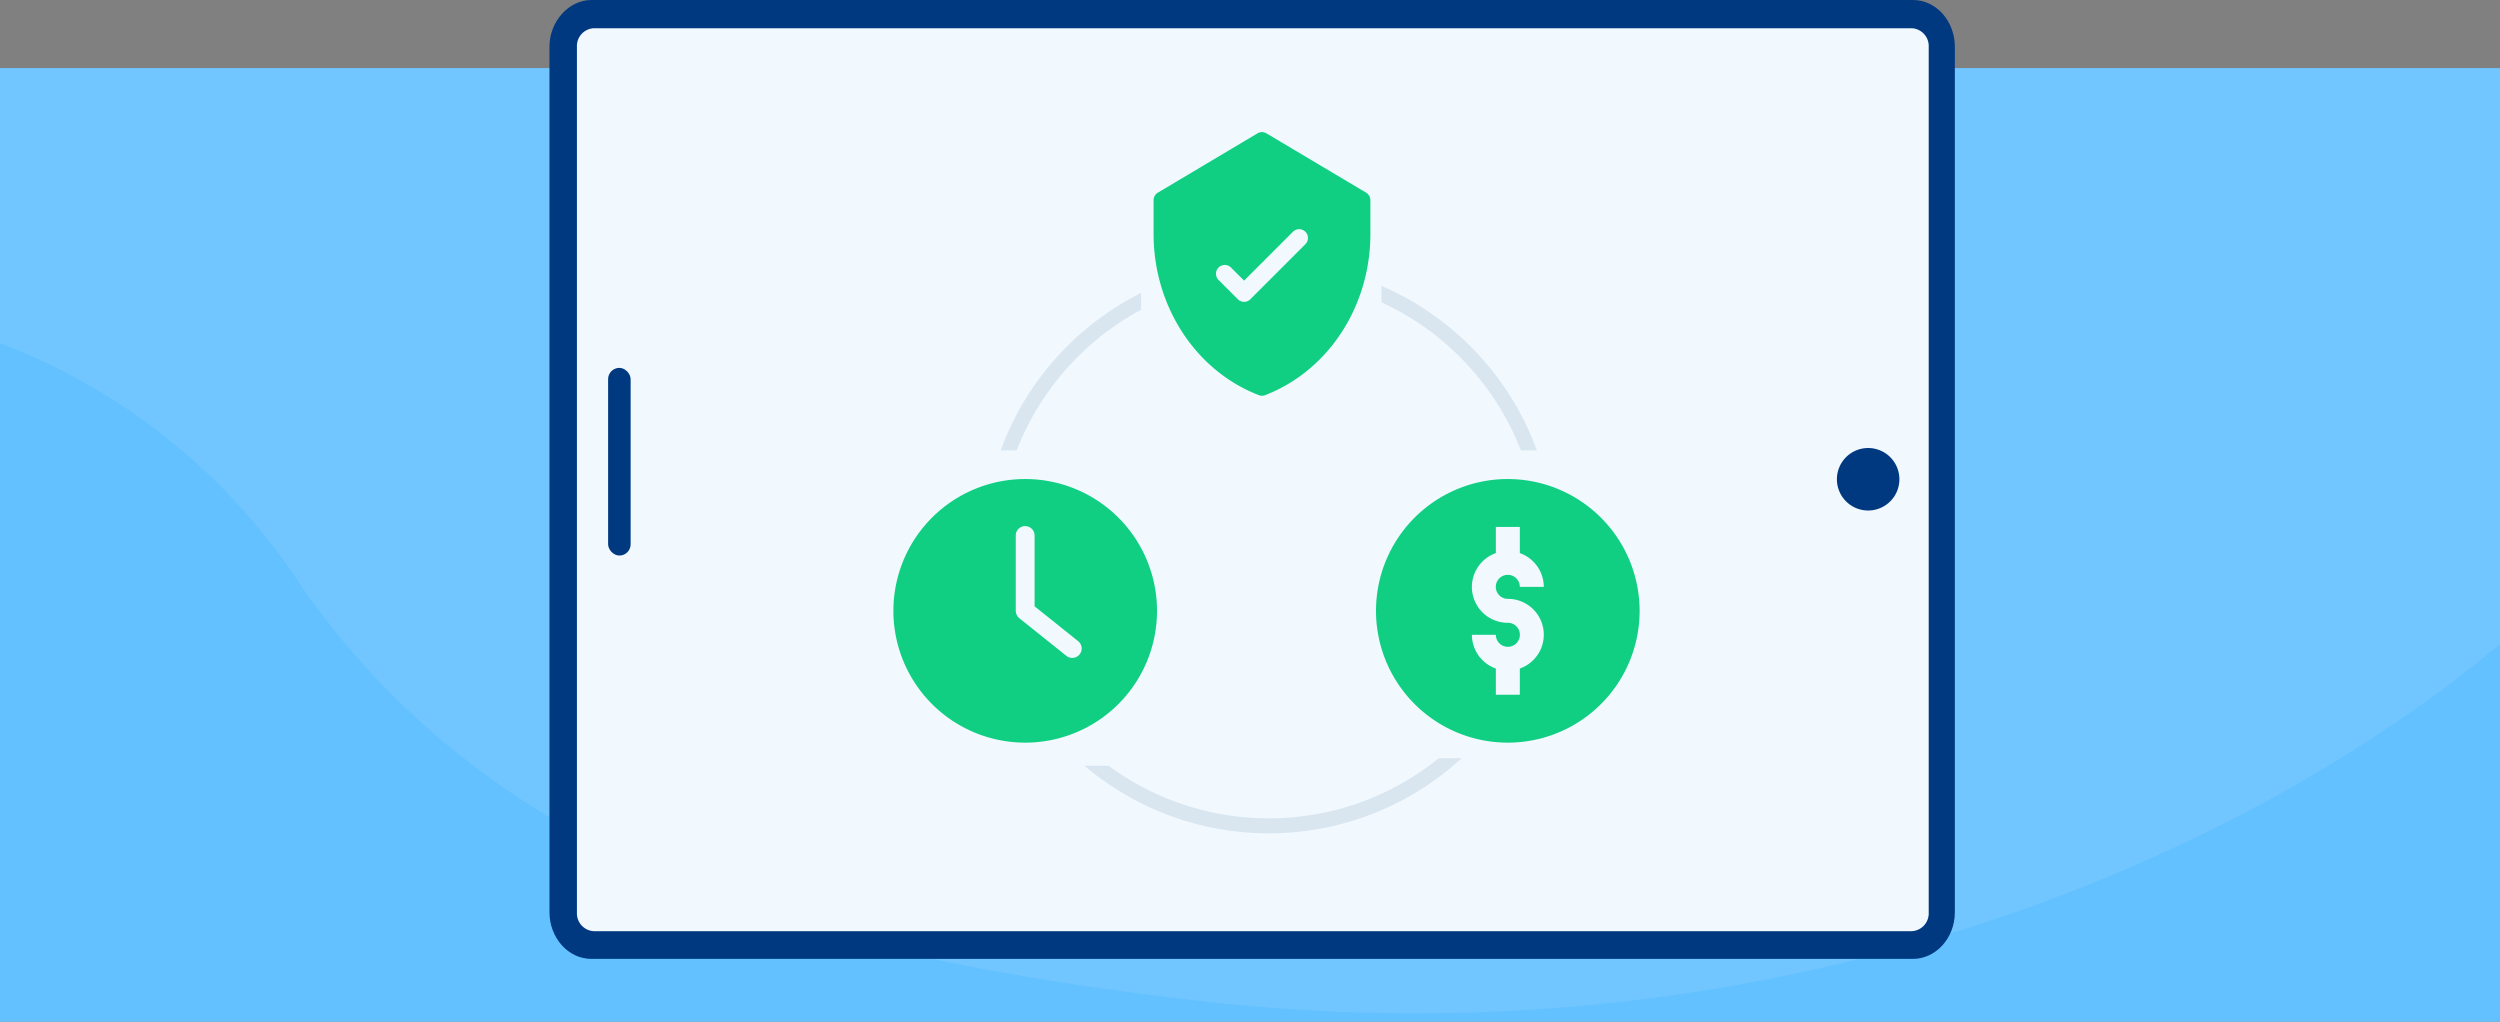 <svg xmlns="http://www.w3.org/2000/svg" width="333" height="136.092"><rect width="100%" height="100%" fill="#808080" stroke="none"/><g data-name="Group 2016" transform="translate(-1050 -1203)"><path fill="#64c1ff" d="M1050 1212.092h333v127h-333z"/><path d="M1383 1212.092v76.7c-37.3 31-100.9 56.4-175 47.3l-2.7-.3c-43.7-5.5-87.9-15.8-115-54.5l-.8-1.2a83.077 83.077 0 00-39.5-31.4v-36.6z" fill="#72c6ff" fill-rule="evenodd"/><path d="M1128.767 1203h176.041c3.124 0 5.578 2.858 5.578 6.212v115.3c0 3.479-2.566 6.212-5.578 6.212h-176.041c-3.124 0-5.578-2.858-5.578-6.212v-115.3c0-3.354 2.566-6.212 5.578-6.212z" fill="#003980" fill-rule="evenodd"/><path d="M1129.077 1206.762h175.595a2.375 2.375 0 012.231 2.485v115.3a2.375 2.375 0 01-2.231 2.485h-175.595a2.375 2.375 0 01-2.231-2.488v-115.297a2.375 2.375 0 012.231-2.485z" fill="#f1f9ff" fill-rule="evenodd"/><path data-name="Path 129" d="M1298.838 1262.676a4.162 4.162 0 11-4.162 4.162 4.162 4.162 0 014.162-4.162z" fill="#003980"/><g data-name="Ellipse 23" transform="translate(1181 1238)" fill="#f1f9ff" stroke="rgba(3,53,105,0.1)" stroke-width="2"><circle cx="38" cy="38" r="38" stroke="none"/><circle cx="38" cy="38" r="37" fill="none"/></g><path data-name="Path 132" d="M1238 1263h40v41h-40z" fill="#f1f9ff"/><path data-name="Path 125" d="M1250.84 1266.807a17.557 17.557 0 1017.557 17.557 17.577 17.577 0 00-17.557-17.557zm0 15.961a4.776 4.776 0 011.6 9.282v3.486h-3.192v-3.486a4.781 4.781 0 01-3.192-4.494h3.192a1.6 1.6 0 101.6-1.6 4.776 4.776 0 01-1.6-9.282v-3.486h3.192v3.486a4.781 4.781 0 013.192 4.494h-3.192a1.6 1.6 0 10-1.6 1.6z" fill="#10cf82"/><path data-name="Rectangle 59" fill="#f1f9ff" d="M1170 1263h31v42h-31z"/><path data-name="Path 124" d="M1186.557 1301.921a17.557 17.557 0 10-17.557-17.557 17.56 17.56 0 0017.557 17.557zm-1.257-27.59a1.254 1.254 0 012.508 0v9.431l5.8 4.64a1.254 1.254 0 01-.784 2.232 1.234 1.234 0 01-.784-.276l-6.27-5.016a1.258 1.258 0 01-.47-.978v-10.033z" fill="#10cf82"/><path data-name="Rectangle 60" fill="#f1f9ff" d="M1202 1217h32v36h-32z"/><path data-name="Path 123" d="M1231.963 1228.659l-13.269-7.894a1.171 1.171 0 00-1.2 0l-13.266 7.894a1.171 1.171 0 00-.572 1.006v4.506c0 9.491 5.484 18.16 14.017 21.464a1.17 1.17 0 00.845 0c8.513-3.295 14.017-11.945 14.017-21.464v-4.506a1.17 1.17 0 00-.572-1.006zm-8.085 6.868l-7.336 7.336a1.17 1.17 0 01-1.655 0l-2.575-2.574a1.17 1.17 0 111.655-1.655l1.748 1.746 6.508-6.508a1.17 1.17 0 011.655 1.655z" fill="#10cf82"/><rect data-name="Rectangle 64" width="3" height="25" rx="1.5" transform="translate(1131 1252)" fill="#003980"/></g></svg>